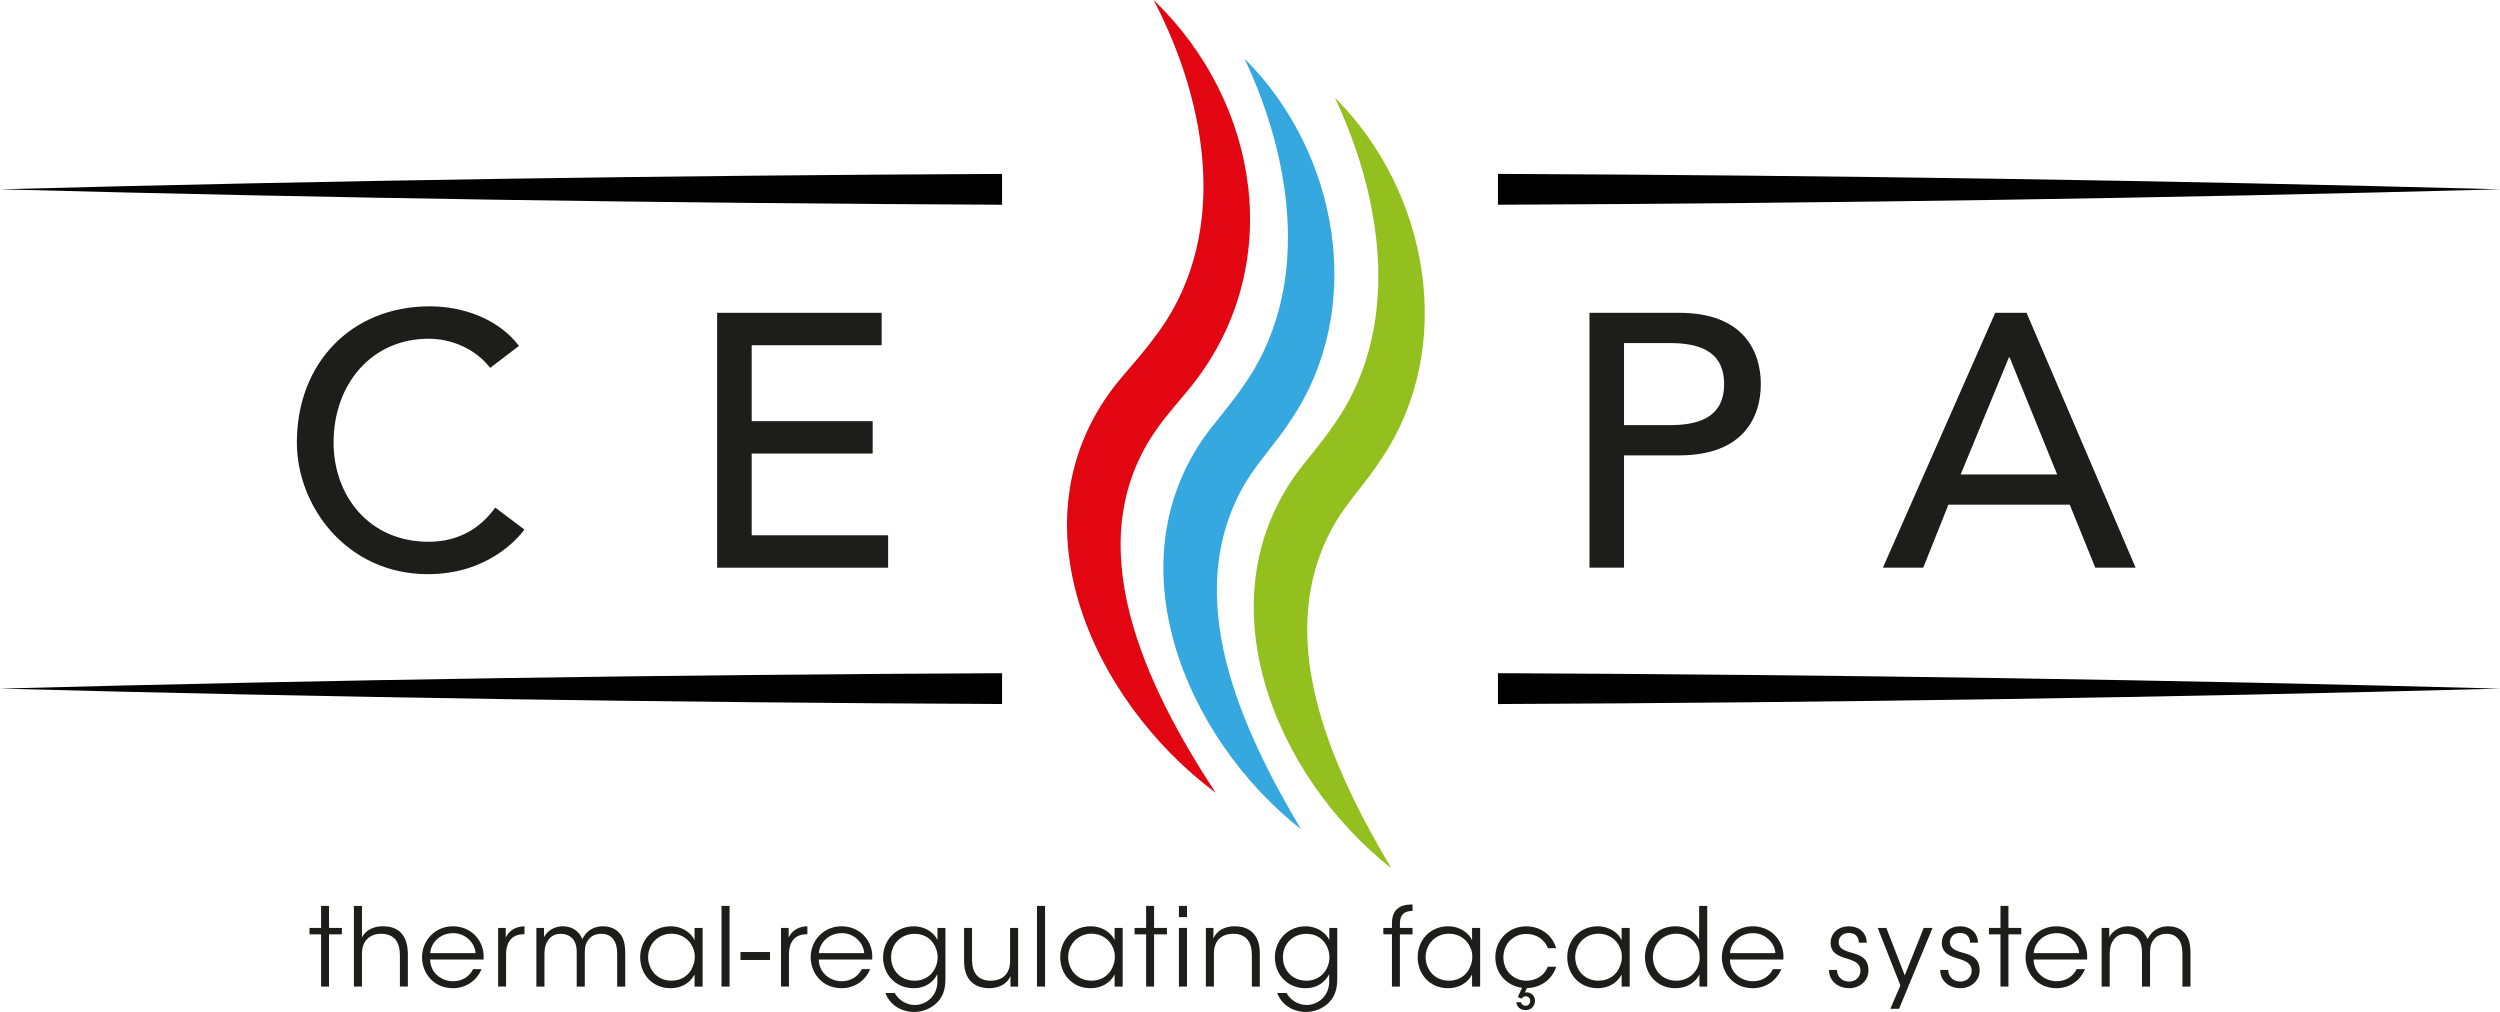 <?xml version="1.0" encoding="UTF-8"?><svg id="a" xmlns="http://www.w3.org/2000/svg" viewBox="0 0 1517.71 614.35"><defs><style>.b{fill:#35a8e0;}.c{fill:#e20613;}.d{fill:#93c01f;}.e{fill:#1d1d1b;}</style></defs><g><path class="e" d="M297.58,223.34c-8.74-11.36-23.17-17.7-37.37-17.7-34.75,0-57.7,27.75-57.7,62.94,0,32.56,21.64,60.32,57.7,60.32,17.7,0,31.25-7.87,40.43-20.76l17.7,13.33c-4.59,6.34-23.17,27.1-58.57,27.1-49.18,0-79.55-41.09-79.55-79.99,0-48.08,33-82.62,80.65-82.62,20.33,0,41.74,7.65,54.2,24.04l-17.49,13.33Z"/><path class="e" d="M435.36,189.9h99.88v19.67h-78.9v46.11h73.44v19.67h-73.44v49.61h82.83v19.67h-103.81V189.9Z"/><path class="e" d="M964.94,189.9h54.42c39.56,0,49.61,23.82,49.61,43.28s-10.05,43.27-49.61,43.27h-33.44v68.19h-20.98V189.9Zm20.98,68.19h27.54c16.61,0,33.22-3.93,33.22-24.91s-16.61-24.92-33.22-24.92h-27.54v49.83Z"/><path class="e" d="M1211.28,189.9h19.01l66.22,154.74h-24.48l-15.52-38.25h-73.65l-15.3,38.25h-24.48l68.19-154.74Zm37.59,98.13l-28.85-71.03h-.44l-29.29,71.03h58.57Z"/><g><path class="c" d="M700.34,0c64.56,62.06,80.77,161.76,23.04,234.29-5.74,7.15-15.11,17.58-20.34,25.1-50.6,69.85-6.78,158.22,34.98,221.92-75.86-56.59-125.91-167.76-58.87-250.13,5.71-6.88,15.56-17.82,20.69-25,47.32-60.12,34.05-141.87,.49-206.18h0Z"/><path class="b" d="M755.55,35.63c56.87,56.46,74.41,151.47,27.83,219.81-8.03,12.64-19.83,25.08-27.49,37.94-39.79,68.07-2.74,148.25,33.93,210.07-70.93-55.87-115.82-163.88-55.04-243.13,5.4-6.84,14.22-17.47,19.03-24.59,42.67-58.78,31.33-137.25,1.74-200.09h0Z"/><path class="d" d="M810.41,59.35c56.87,56.46,74.41,151.47,27.83,219.81-8.03,12.64-19.83,25.08-27.49,37.94-39.79,68.07-2.74,148.25,33.93,210.07-70.93-55.87-115.82-163.88-55.04-243.13,5.4-6.84,14.22-17.47,19.03-24.59,42.67-58.78,31.33-137.25,1.74-200.09h0Z"/></g><g><path d="M909.38,105.56v18.74c203.23-.9,406.29-3.93,608.25-9.37h.08c-201.99-5.44-405.07-8.47-608.34-9.37Z"/><path d="M.02,114.93h-.02c201.99,5.4,405.08,8.43,608.34,9.36v-18.71C405.08,106.5,202,109.53,.02,114.93Z"/><path d="M909.38,408.68v18.74c203.23-.9,406.28-3.93,608.24-9.37h.1c-201.99-5.44-405.07-8.47-608.34-9.37Z"/><path d="M0,418.04c201.99,5.4,405.08,8.43,608.34,9.36v-18.71c-203.26,.92-406.35,3.96-608.34,9.36Z"/></g></g><g><path class="e" d="M194.92,567.23h-7.01v-3.9h7.01v-13.37h4.83v13.37h7.81v3.9h-7.81v31.7h-4.83v-31.7Z"/><path class="e" d="M214.84,549.96h4.9v19.19c2.18-4.7,7.68-6.95,12.71-6.82,5.62,0,9.33,1.79,11.78,4.9,2.45,3.11,3.38,7.41,3.38,12.51v19.19h-4.83v-18.99c0-3.84-.79-7.08-2.58-9.4-1.92-2.32-4.7-3.64-8.93-3.64-3.9,0-6.82,1.39-8.67,3.51-1.92,2.12-2.85,5.03-2.85,8.27v20.25h-4.9v-48.97Z"/><path class="e" d="M261.1,582.52c.26,8.93,7.88,13.24,13.9,13.17,5.49,0,9.93-2.71,12.24-7.35h5.1c-1.65,3.84-4.17,6.75-7.21,8.67-2.98,1.92-6.49,2.91-10.13,2.91-12.38,0-18.79-9.86-18.79-18.73,0-10.46,8.07-18.86,18.73-18.86,5.03,0,9.66,1.79,13.04,5.03,4.1,3.97,6.09,9.46,5.56,15.15h-32.43Zm27.6-3.9c-.33-6.22-6.35-12.31-13.7-12.11-7.68,0-13.37,5.62-13.83,12.11h27.53Z"/><path class="e" d="M302.4,563.33h4.63v5.82c2.58-5.29,7.21-6.68,11.38-6.82v4.83h-.46c-6.88,0-10.72,4.3-10.72,12.38v19.39h-4.83v-35.6Z"/><path class="e" d="M325.63,563.33h4.63v5.62c2.25-4.5,7.21-6.62,11.25-6.62,3.71,0,7.21,1.19,9.73,4.04,.93,.93,2.12,3.31,2.32,3.71,.53-.99,1.26-2.38,2.58-3.77,2.32-2.45,5.82-3.97,9.79-3.97,3.64,0,7.15,1.06,9.6,3.57,3.11,3.11,4.04,6.95,4.04,13.24v19.79h-4.9v-19.59c0-3.77-.6-7.15-2.65-9.46-1.46-1.85-3.71-2.98-7.08-2.98-3.11,0-6.16,1.26-7.81,3.71-1.79,2.51-2.12,4.5-2.12,8.54v19.79h-4.9v-19.79c.13-3.97-.46-6.29-1.85-8.47-1.65-2.32-4.17-3.71-7.81-3.77-3.31-.13-6.09,1.52-7.54,3.64-1.52,2.05-2.38,4.76-2.38,8.54v19.85h-4.9v-35.6Z"/><path class="e" d="M426.56,598.93h-4.9v-7.35c-2.78,5.36-8.21,8.34-14.56,8.34-11.58,0-18.46-9-18.46-18.79,0-10.46,7.61-18.79,18.46-18.79,7.61,0,12.84,4.43,14.56,8.47v-7.48h4.9v35.6Zm-33.09-17.74c.07,6.42,4.5,14.16,14.29,14.16,6.29,0,10.92-3.64,12.84-8.67,.79-1.72,1.19-3.71,1.19-5.62,.07-1.99-.33-3.97-1.12-5.69-1.99-4.9-6.75-8.54-13.04-8.54-8.21,0-14.16,6.35-14.16,14.29v.07Z"/><path class="e" d="M438.01,549.96h4.9v48.97h-4.9v-48.97Z"/><path class="e" d="M467.46,577.95v4.83h-17.93v-4.83h17.93Z"/><path class="e" d="M474.14,563.33h4.63v5.82c2.58-5.29,7.21-6.68,11.38-6.82v4.83h-.46c-6.88,0-10.72,4.3-10.72,12.38v19.39h-4.83v-35.6Z"/><path class="e" d="M497.04,582.52c.26,8.93,7.88,13.24,13.9,13.17,5.49,0,9.93-2.71,12.24-7.35h5.1c-1.65,3.84-4.17,6.75-7.21,8.67-2.98,1.92-6.49,2.91-10.13,2.91-12.38,0-18.79-9.86-18.79-18.73,0-10.46,8.07-18.86,18.73-18.86,5.03,0,9.66,1.79,13.04,5.03,4.1,3.97,6.09,9.46,5.56,15.15h-32.43Zm27.6-3.9c-.33-6.22-6.35-12.31-13.7-12.11-7.68,0-13.37,5.62-13.83,12.11h27.53Z"/><path class="e" d="M573.94,594.83c0,6.75-2.18,11.05-5.29,14.03-3.51,3.44-8.67,5.49-13.5,5.49-8.87,0-15.35-5.1-17.6-11.51h5.62c.86,1.52,2.12,3.24,4.24,4.7,2.58,1.85,5.62,2.58,7.88,2.58,6.82,0,13.77-5.29,13.77-14.16v-4.57c-2.51,5.03-7.48,8.54-14.36,8.54-11.12,0-18.6-8.47-18.6-18.73s7.74-18.86,18.6-18.86c7.02,0,12.44,3.97,14.43,8.34v-7.35h4.83v31.5Zm-32.96-13.7c0,7.21,5.1,14.23,14.29,14.23,4.04,0,7.48-1.52,9.99-4.1,2.45-2.58,3.9-6.15,3.97-10.06,0-2.98-.99-6.49-3.24-9.33-2.18-2.85-5.76-4.96-10.85-4.96-7.81,0-14.16,5.82-14.16,14.16v.07Z"/><path class="e" d="M618.09,598.93h-4.63v-6.35c-1.99,4.63-6.82,7.41-13.17,7.34-11.12-.2-15.02-7.74-15.02-16.41v-20.18h4.83v19.26c0,7.68,3.44,12.84,11.45,12.77,7.41-.07,11.65-4.5,11.65-11.91v-20.12h4.9v35.6Z"/><path class="e" d="M629.54,549.96h4.9v48.97h-4.9v-48.97Z"/><path class="e" d="M681.56,598.93h-4.9v-7.35c-2.78,5.36-8.21,8.34-14.56,8.34-11.58,0-18.46-9-18.46-18.79,0-10.46,7.61-18.79,18.46-18.79,7.61,0,12.84,4.43,14.56,8.47v-7.48h4.9v35.6Zm-33.09-17.74c.07,6.42,4.5,14.16,14.29,14.16,6.29,0,10.92-3.64,12.84-8.67,.79-1.72,1.19-3.71,1.19-5.62,.07-1.99-.33-3.97-1.12-5.69-1.99-4.9-6.75-8.54-13.04-8.54-8.21,0-14.16,6.35-14.16,14.29v.07Z"/><path class="e" d="M695.79,567.23h-7.01v-3.9h7.01v-13.37h4.83v13.37h7.81v3.9h-7.81v31.7h-4.83v-31.7Z"/><path class="e" d="M715.71,549.96h4.9v6.82h-4.9v-6.82Zm0,13.37h4.9v35.6h-4.9v-35.6Z"/><path class="e" d="M732.05,563.33h4.63c0,1.99,0,3.97-.07,6.35,2.05-4.63,6.88-7.48,13.24-7.35,11.05,.13,14.96,7.68,14.96,16.35v20.25h-4.83v-19.26c0-7.68-3.44-12.9-11.45-12.77-7.35,.07-11.58,4.5-11.58,11.91v20.12h-4.9v-35.6Z"/><path class="e" d="M811.8,594.83c0,6.75-2.18,11.05-5.29,14.03-3.51,3.44-8.67,5.49-13.5,5.49-8.87,0-15.35-5.1-17.6-11.51h5.62c.86,1.52,2.12,3.24,4.24,4.7,2.58,1.85,5.62,2.58,7.88,2.58,6.82,0,13.77-5.29,13.77-14.16v-4.57c-2.51,5.03-7.48,8.54-14.36,8.54-11.12,0-18.6-8.47-18.6-18.73s7.74-18.86,18.6-18.86c7.02,0,12.44,3.97,14.43,8.34v-7.35h4.83v31.5Zm-32.96-13.7c0,7.21,5.1,14.23,14.29,14.23,4.04,0,7.48-1.52,9.99-4.1,2.45-2.58,3.9-6.15,3.97-10.06,0-2.98-.99-6.49-3.24-9.33-2.18-2.85-5.76-4.96-10.85-4.96-7.81,0-14.16,5.82-14.16,14.16v.07Z"/><path class="e" d="M845.03,567.23h-5.23v-3.9h5.23v-2.91c0-10.99,8.67-11.32,12.51-11.32v3.91c-2.45,.13-7.68,.13-7.68,7.88v2.45h7.68v3.9h-7.68v31.7h-4.83v-31.7Z"/><path class="e" d="M898.57,598.93h-4.9v-7.35c-2.78,5.36-8.21,8.34-14.56,8.34-11.58,0-18.46-9-18.46-18.79,0-10.46,7.61-18.79,18.46-18.79,7.61,0,12.84,4.43,14.56,8.47v-7.48h4.9v35.6Zm-33.09-17.74c.07,6.42,4.5,14.16,14.29,14.16,6.29,0,10.92-3.64,12.84-8.67,.79-1.72,1.19-3.71,1.19-5.62,.07-1.99-.33-3.97-1.12-5.69-1.99-4.9-6.75-8.54-13.04-8.54-8.21,0-14.16,6.35-14.16,14.29v.07Z"/><path class="e" d="M925.64,602.64c.33-.13,.73-.2,1.12-.2,2.85,0,5.1,2.18,5.1,5.1,0,2.71-1.85,5.69-5.69,5.69-.99,0-4.96-.26-5.69-4.83h2.85c.53,1.85,1.99,2.18,2.85,2.18,1.46,0,2.78-1.06,2.78-3.04,0-1.66-1.26-2.71-2.78-2.71-.99,0-1.79,.53-2.38,1.46l-2.38-.99,2.58-5.62c-9.2-1.19-16.21-8.54-16.21-18.6,.07-10.52,8.07-18.73,18.79-18.73,8.01,0,15.68,4.76,18.13,13.3h-5.03c-2.25-5.96-7.88-8.74-12.9-8.67-4.17,0-7.08,1.26-10.06,3.97-2.38,2.25-4.04,6.15-4.04,10.19,0,8.4,6.35,14.23,14.03,14.23,6.82-.07,11.38-4.17,12.9-8.47h5.1c-2.32,7.48-9,12.71-17.74,12.97l-1.32,2.78Z"/><path class="e" d="M989.37,598.93h-4.9v-7.35c-2.78,5.36-8.21,8.34-14.56,8.34-11.58,0-18.46-9-18.46-18.79,0-10.46,7.61-18.79,18.46-18.79,7.61,0,12.84,4.43,14.56,8.47v-7.48h4.9v35.6Zm-33.09-17.74c.07,6.42,4.5,14.16,14.29,14.16,6.29,0,10.92-3.64,12.84-8.67,.79-1.72,1.19-3.71,1.19-5.62,.07-1.99-.33-3.97-1.12-5.69-1.99-4.9-6.75-8.54-13.04-8.54-8.21,0-14.16,6.35-14.16,14.29v.07Z"/><path class="e" d="M1036.42,598.93h-4.7v-7.35c-2.51,4.7-7.28,8.34-14.69,8.34-11.38,0-18.4-8.87-18.4-18.86,0-10.59,7.68-18.73,18.33-18.73,7.81,0,12.97,4.5,14.56,8.21v-20.58h4.9v48.97Zm-32.96-17.8c.07,7.15,5.03,14.23,14.29,14.23,3.97,0,7.61-1.59,10.12-4.17,2.58-2.65,4.1-6.29,3.97-10.26,0-4.04-1.52-7.48-4.1-9.99-2.51-2.58-6.09-4.1-10.06-4.1-8.21,0-14.23,6.22-14.23,14.23v.07Z"/><path class="e" d="M1050.19,582.52c.26,8.93,7.88,13.24,13.9,13.17,5.49,0,9.93-2.71,12.24-7.35h5.1c-1.65,3.84-4.17,6.75-7.21,8.67-2.98,1.92-6.49,2.91-10.12,2.91-12.38,0-18.79-9.86-18.79-18.73,0-10.46,8.07-18.86,18.73-18.86,5.03,0,9.66,1.79,13.04,5.03,4.1,3.97,6.09,9.46,5.56,15.15h-32.43Zm27.6-3.9c-.33-6.22-6.35-12.31-13.7-12.11-7.68,0-13.37,5.62-13.83,12.11h27.53Z"/><path class="e" d="M1128.48,572.26c0-3.77-2.51-5.89-6.09-5.89-3.9,0-6.29,2.65-6.15,5.76,.13,3.38,2.71,4.76,7.01,6.02,5.1,1.39,10.79,2.85,11.05,10.46,.26,6.55-5.03,11.32-11.78,11.32-5.76,0-12.11-3.64-12.18-11.12h4.83c.2,4.9,3.84,7.08,7.41,7.08,4.1,0,6.95-3.04,6.88-6.68-.13-4.04-2.78-5.69-8.93-7.48-5.1-1.52-9.07-3.57-9.2-9.2,0-6.42,5.1-10.19,11.12-10.19,4.96,0,10.52,2.71,10.85,9.93h-4.83Z"/><path class="e" d="M1153.7,598.27l-13.76-34.94h5.23l11.18,28.79,11.51-28.79h5.36l-20.32,49.1h-5.29l6.09-14.16Z"/><path class="e" d="M1195.99,572.26c0-3.77-2.51-5.89-6.09-5.89-3.9,0-6.29,2.65-6.15,5.76,.13,3.38,2.71,4.76,7.01,6.02,5.1,1.39,10.79,2.85,11.05,10.46,.26,6.55-5.03,11.32-11.78,11.32-5.76,0-12.11-3.64-12.18-11.12h4.83c.2,4.9,3.84,7.08,7.41,7.08,4.1,0,6.95-3.04,6.88-6.68-.13-4.04-2.78-5.69-8.93-7.48-5.1-1.52-9.07-3.57-9.2-9.2,0-6.42,5.1-10.19,11.12-10.19,4.96,0,10.52,2.71,10.85,9.93h-4.83Z"/><path class="e" d="M1214.46,567.23h-7.01v-3.9h7.01v-13.37h4.83v13.37h7.81v3.9h-7.81v31.7h-4.83v-31.7Z"/><path class="e" d="M1234.57,582.52c.26,8.93,7.88,13.24,13.9,13.17,5.49,0,9.93-2.71,12.24-7.35h5.1c-1.65,3.84-4.17,6.75-7.21,8.67-2.98,1.92-6.49,2.91-10.12,2.91-12.38,0-18.79-9.86-18.79-18.73,0-10.46,8.07-18.86,18.73-18.86,5.03,0,9.66,1.79,13.04,5.03,4.1,3.97,6.09,9.46,5.56,15.15h-32.43Zm27.6-3.9c-.33-6.22-6.35-12.31-13.7-12.11-7.68,0-13.37,5.62-13.83,12.11h27.53Z"/><path class="e" d="M1275.87,563.33h4.63v5.62c2.25-4.5,7.21-6.62,11.25-6.62,3.71,0,7.21,1.19,9.73,4.04,.93,.93,2.12,3.31,2.32,3.71,.53-.99,1.26-2.38,2.58-3.77,2.32-2.45,5.82-3.97,9.79-3.97,3.64,0,7.15,1.06,9.6,3.57,3.11,3.11,4.04,6.95,4.04,13.24v19.79h-4.9v-19.59c0-3.77-.59-7.15-2.65-9.46-1.46-1.85-3.71-2.98-7.08-2.98-3.11,0-6.15,1.26-7.81,3.71-1.79,2.51-2.12,4.5-2.12,8.54v19.79h-4.9v-19.79c.13-3.97-.46-6.29-1.85-8.47-1.65-2.32-4.17-3.71-7.81-3.77-3.31-.13-6.09,1.52-7.54,3.64-1.52,2.05-2.38,4.76-2.38,8.54v19.85h-4.9v-35.6Z"/></g></svg>